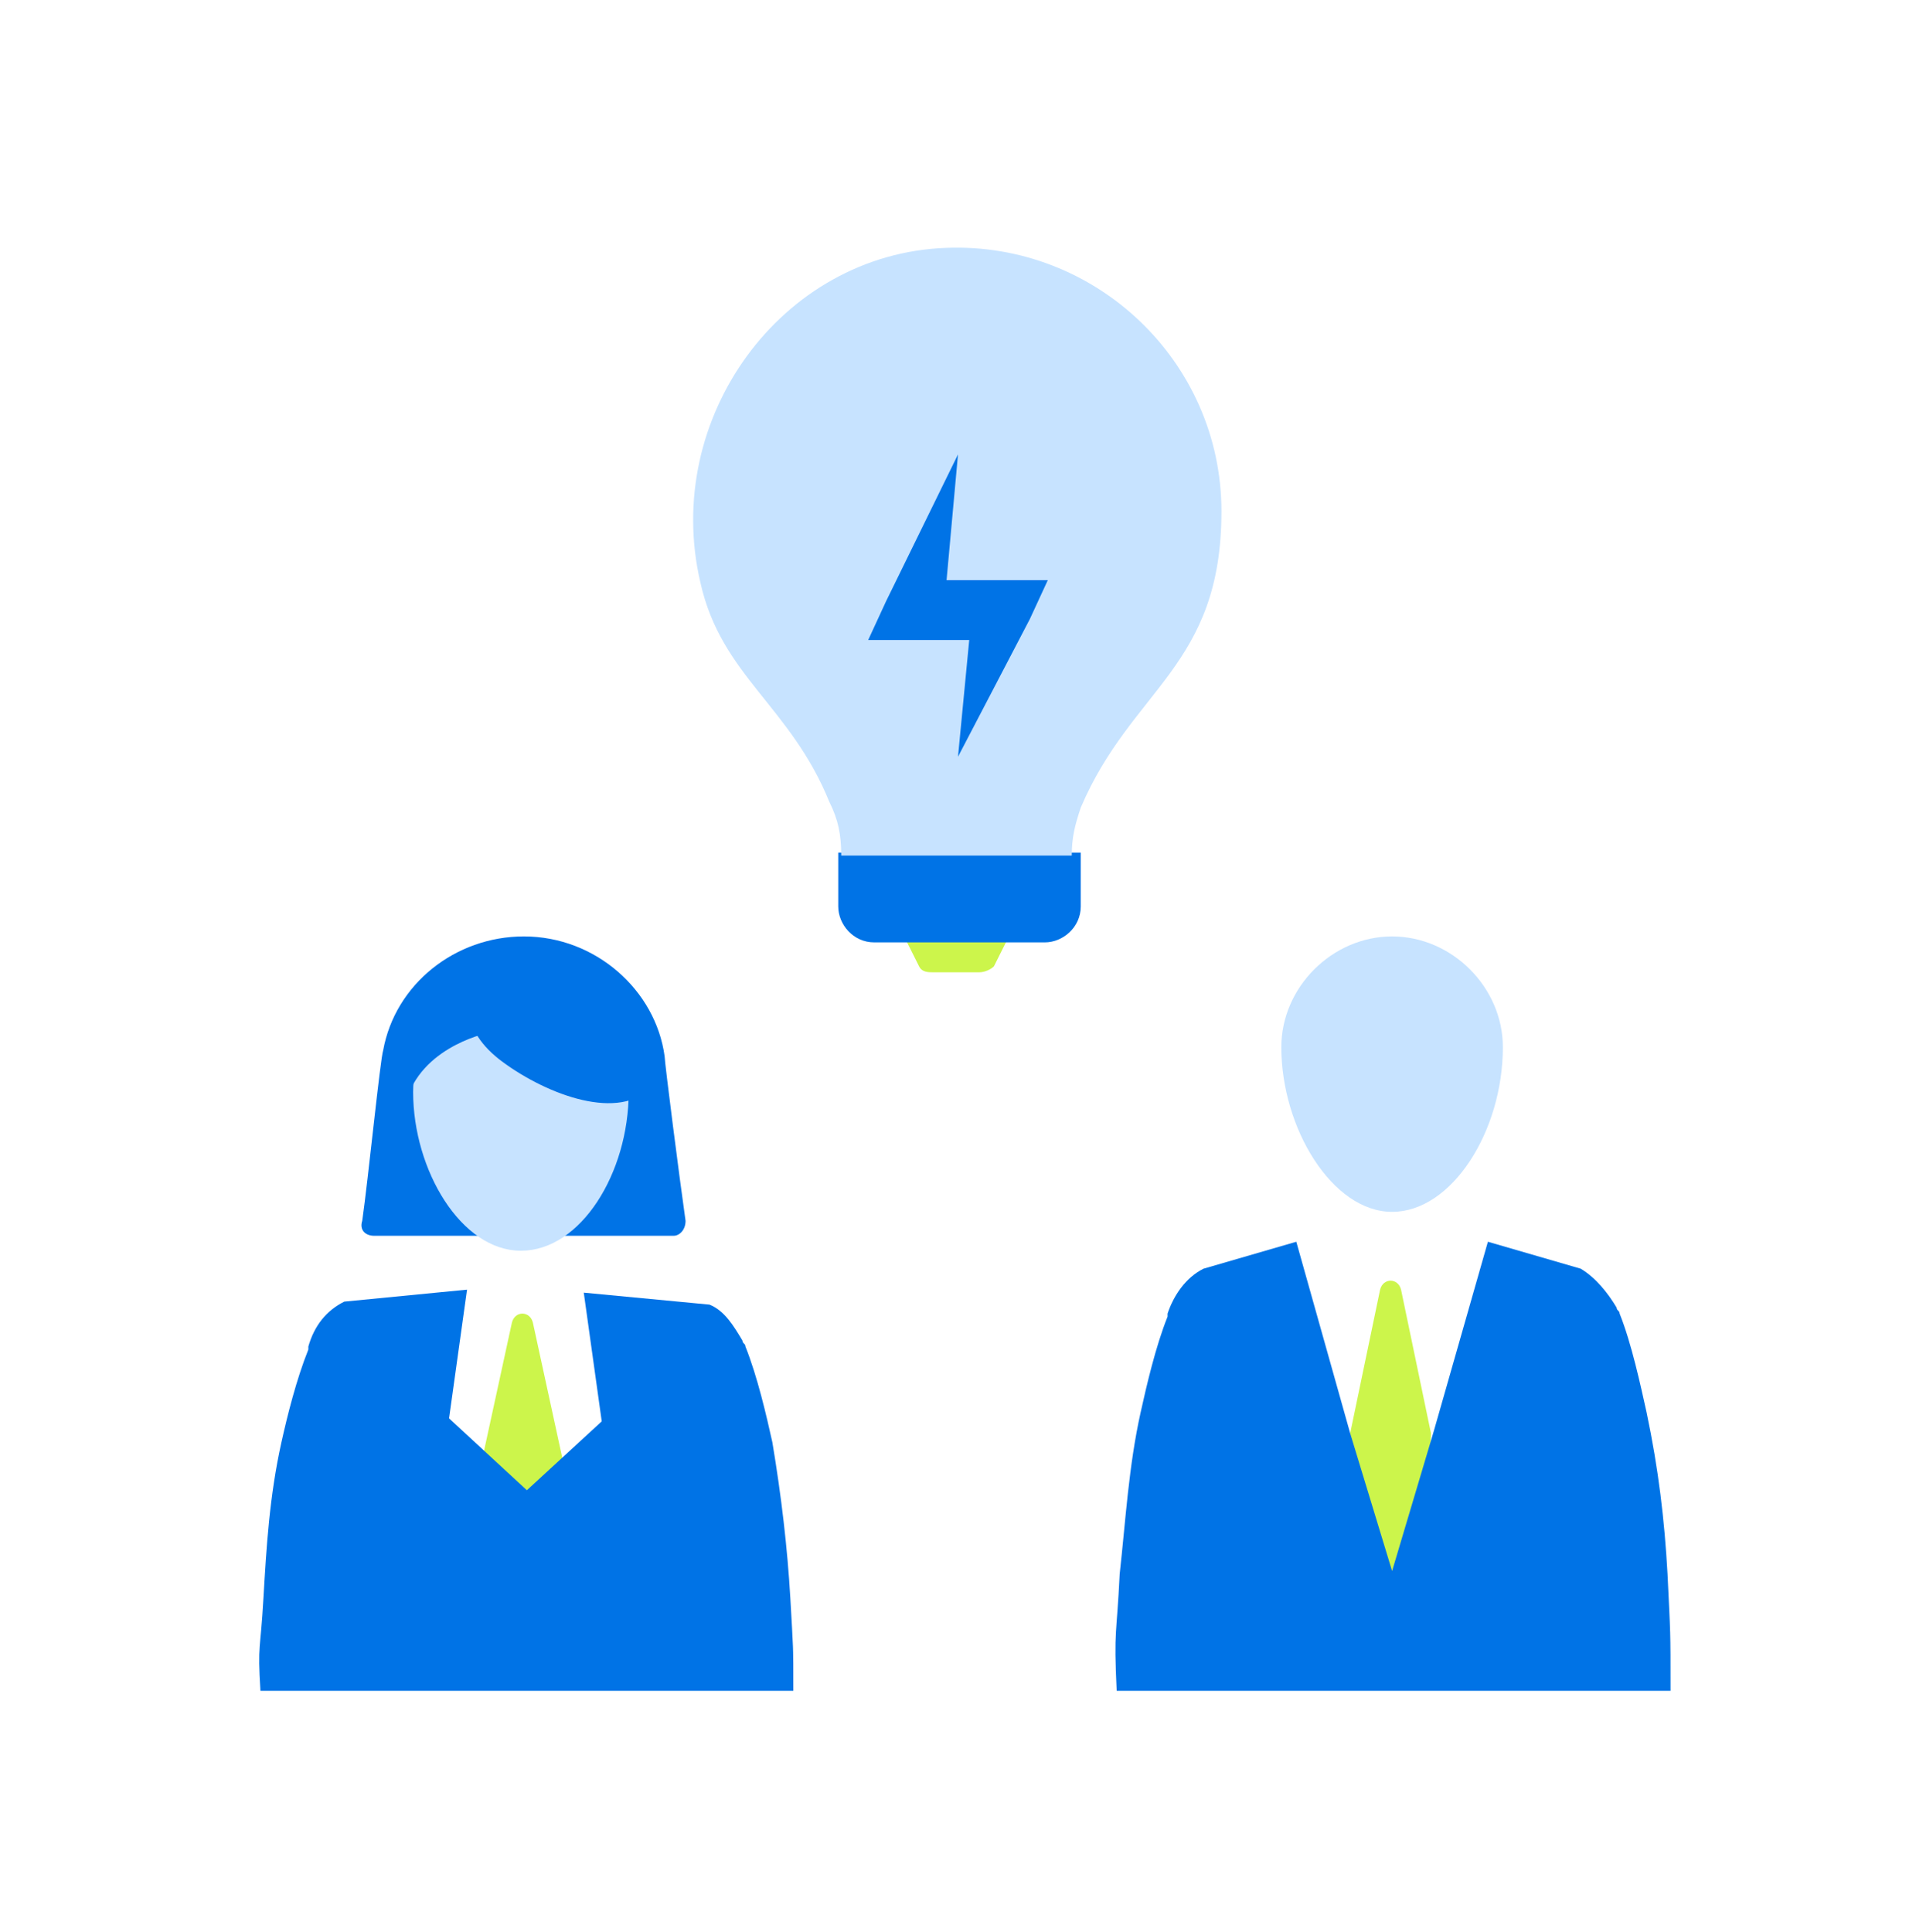 <svg width="120" height="121" viewBox="0 0 120 121" fill="none" xmlns="http://www.w3.org/2000/svg">
<path d="M35.249 91.463L33.374 82.838C33.187 82.088 32.249 82.088 32.062 82.838L30.186 91.463L30.749 100.65L34.687 100.463L35.249 91.463Z" fill="#CCF54B"/>
<path d="M23.437 77.402C22.875 77.402 22.5 77.027 22.687 76.465C23.062 73.84 23.812 66.34 24 65.777C24.75 61.652 28.5 58.652 32.812 58.652C37.312 58.652 41.062 62.027 41.625 66.152C41.625 66.527 42.562 73.84 42.937 76.465C42.937 77.027 42.562 77.402 42.187 77.402H23.437Z" fill="#0073E6"/>
<path d="M39.375 68.4C39.375 73.463 36.375 78.338 32.625 78.338C28.875 78.338 25.875 73.275 25.875 68.4C25.875 64.65 28.875 61.838 32.625 61.838C36.375 61.838 39.375 64.65 39.375 68.4Z" fill="#C7E3FF"/>
<path d="M40.876 68.028C38.813 70.278 34.313 68.59 31.501 66.528C28.689 64.465 29.064 62.215 30.189 60.715C31.314 59.028 34.688 59.403 37.501 61.465C40.501 63.34 42.188 66.528 40.876 68.028Z" fill="#0073E6"/>
<path d="M30.749 64.65C30.749 64.65 26.624 65.4 25.499 68.775C24.186 67.463 25.874 63.9 25.874 63.9C25.874 63.9 28.311 60.15 29.061 60.15C29.811 60.15 32.249 60.525 32.249 60.525L30.749 64.65Z" fill="#0073E6"/>
<path d="M49.687 105.9C49.687 102.9 49.687 103.463 49.499 100.088C49.312 96.9 48.937 93.713 48.374 90.338C47.999 88.65 47.437 86.213 46.687 84.338C46.687 84.15 46.499 84.15 46.499 83.963C45.937 83.025 45.374 82.088 44.437 81.713L36.562 80.963L37.687 89.025L32.999 93.338L28.125 88.838L29.25 80.775L21.562 81.525C20.437 82.088 19.687 83.025 19.312 84.338C19.312 84.338 19.312 84.338 19.312 84.525C18.562 86.4 18 88.65 17.625 90.338C16.875 93.713 16.687 96.9 16.5 100.088C16.312 103.463 16.125 102.9 16.312 105.9H49.687Z" fill="#0073E6"/>
<path d="M89.624 89.777L87.749 80.777C87.561 80.027 86.624 80.027 86.436 80.777L84.561 89.777L85.124 99.34L89.249 99.152L89.624 89.777Z" fill="#CCF54B"/>
<path d="M94.125 65.59C94.125 70.84 90.938 75.902 87.188 75.902C83.438 75.902 80.25 70.652 80.25 65.59C80.25 61.84 83.438 58.652 87.188 58.652C90.938 58.652 94.125 61.84 94.125 65.59Z" fill="#C7E3FF"/>
<path d="M104.626 105.9C104.626 101.963 104.626 102.525 104.438 98.588C104.251 95.213 103.876 92.025 103.126 88.463C102.751 86.775 102.188 84.15 101.438 82.275C101.438 82.088 101.251 82.088 101.251 81.9C100.688 80.963 99.938 80.025 99.001 79.463L93.188 77.775L89.813 89.588L87.188 98.4L84.563 89.775L81.188 77.775L75.376 79.463C74.251 80.025 73.501 81.15 73.126 82.275C73.126 82.275 73.126 82.275 73.126 82.463C72.376 84.338 71.813 86.775 71.438 88.463C70.688 91.838 70.501 95.213 70.126 98.588C69.938 102.525 69.751 101.963 69.938 105.9H104.626Z" fill="#0073E6"/>
<path d="M63.938 57.15H55.875L57.562 60.525C57.75 60.9 58.125 60.9 58.5 60.9H61.312C61.688 60.9 62.062 60.713 62.25 60.525L63.938 57.15Z" fill="#CCF54B"/>
<path d="M67.5 53.4H52.5V56.775C52.5 57.9 53.438 59.025 54.75 59.025H65.438C66.562 59.025 67.688 58.088 67.688 56.775V53.4H67.5Z" fill="#0073E6"/>
<path d="M76.5 32.025C76.5 22.65 68.625 15.15 59.25 15.525C48.937 15.9 41.437 26.213 43.875 36.525C45.187 42.338 49.5 44.213 51.937 50.213C52.5 51.338 52.687 52.275 52.687 53.588H67.125C67.125 52.463 67.312 51.713 67.687 50.588C70.875 43.088 76.5 41.775 76.5 32.025Z" fill="#C7E3FF"/>
<path d="M60 28.461L59.062 38.773L57.375 36.336H62.625H65.625L64.5 38.773L60 47.398L60.938 37.648L62.625 40.086H57.375H54.375L55.5 37.648L60 28.461Z" fill="#0073E6"/>
</svg>
